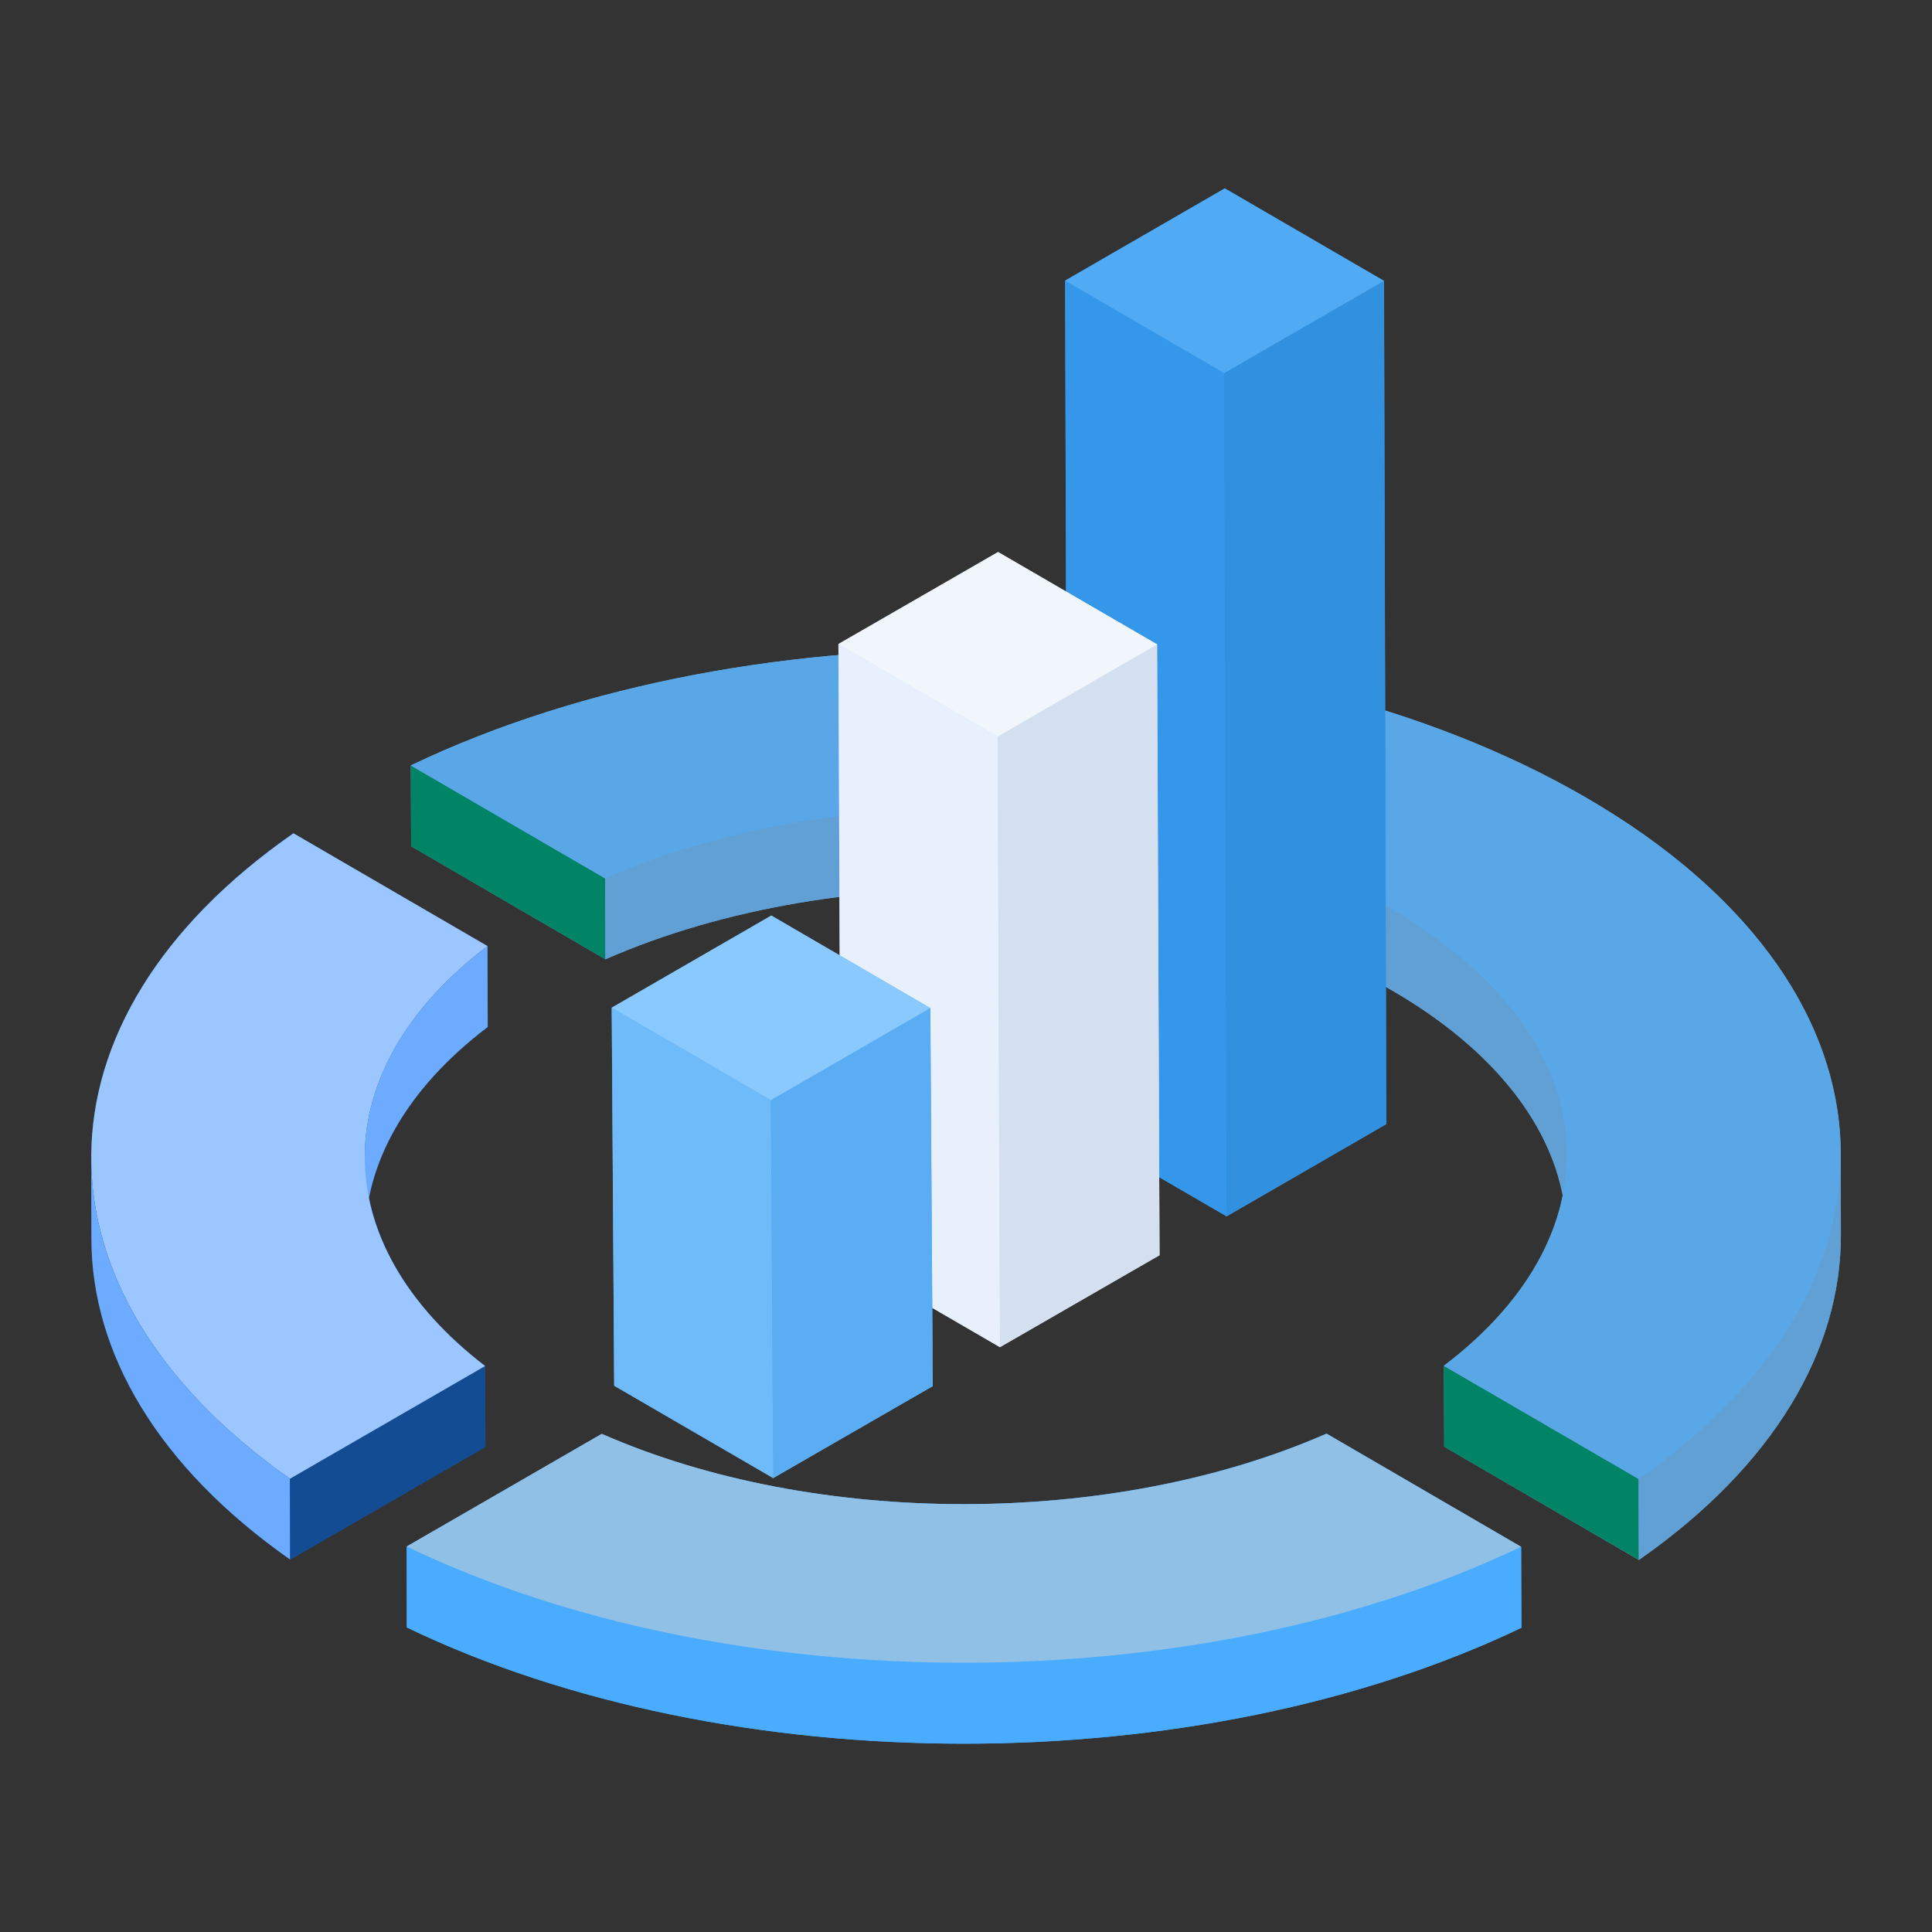 <svg xmlns="http://www.w3.org/2000/svg" enable-background="new 0 0 53 53" viewBox="0 0 53 53" id="DataAnalytics">
  <rect x="0" y="0" width="53" height="53" fill="#333333" stroke="none"/>
  <g fill="#001540" class="color000000 svgShape">
    <path fill="#134c93" d="M13.309,37.476l0.01,2.22l-5.36,3.09c-3.63-2.55-5.44-5.67-5.45-8.79l-0.01-2.22c0-3.17,1.85-6.34,5.55-8.92l5.32,3.1l0.01,2.22c-1.84,1.39-2.92,3.01-3.25,4.67C10.449,34.496,11.519,36.096,13.309,37.476z" class="colorfebc1f svgShape"></path>
    <path fill="#61a0d5" d="M50.499,31.676v2.19c0.01,3.17-1.84,6.35-5.54,8.93l-5.34-3.11l-0.01-2.22c1.84-1.39,2.93-3.01,3.26-4.66C42.479,30.756,40.919,28.756,38.199,27.176c-5.87-3.41-15.11-3.7-21.59-0.86l-5.33-3.1l-0.01-2.22c9.45-4.52,23.45-4.22,32.25,0.89C48.169,24.586,50.499,28.126,50.499,31.676z" class="color72d561 svgShape"></path>
    <path fill="#49acfe" d="M41.739,44.656c-8.88,4.24-21.75,4.24-30.58-0.01v-2.22l5.35-3.09c5.85,2.57,14.01,2.57,19.88-0.01l5.34,3.11L41.739,44.656z" class="color497bfe svgShape"></path>
    <g fill="#001540" class="color000000 svgShape">
      <polygon fill="#018365" points="11.27 20.999 11.277 23.218 16.607 26.316 16.601 24.097" class="color5ec363 svgShape"></polygon>
      <path fill="#61a0d5" d="M42.989,33.88l-0.006-2.219c-0.007-2.427-1.603-4.85-4.788-6.701c-5.871-3.412-15.116-3.703-21.594-0.863l0.006,2.219c6.478-2.84,15.722-2.549,21.594,0.863C41.386,29.03,42.982,31.453,42.989,33.88z" class="color72d561 svgShape"></path>
      <polygon fill="#018365" points="39.608 37.467 39.614 39.686 44.956 42.791 44.95 40.572" class="color5ec363 svgShape"></polygon>
      <path fill="#61a0d5" d="M50.501,33.87l-0.006-2.219c0.009,3.169-1.84,6.341-5.545,8.921l0.006,2.219C48.661,40.211,50.51,37.038,50.501,33.87z" class="color72d561 svgShape"></path>
      <path fill="#5aa7e7" d="M43.519,21.886c-8.801-5.115-22.798-5.409-32.249-0.887l5.33,3.098c6.478-2.84,15.722-2.549,21.594,0.863c5.871,3.412,6.344,8.768,1.414,12.507l5.342,3.104C52.789,35.112,52.32,27,43.519,21.886z" class="color78e75a svgShape"></path>
    </g>
    <g fill="#001540" class="color000000 svgShape">
      <path fill="#6cabff" d="M10.006 31.757l.006 2.219c-.006-2.046 1.116-4.094 3.368-5.803l-.006-2.219C11.122 27.663 10 29.711 10.006 31.757zM2.501 31.777l.006 2.219c.009 3.124 1.826 6.243 5.454 8.788l-.006-2.219C4.327 38.02 2.51 34.9 2.501 31.777z" class="colorffd06c svgShape"></path>
      <polygon fill="#134c93" points="7.955 40.565 7.961 42.784 13.315 39.693 13.309 37.474" class="colorfebc1f svgShape"></polygon>
      <path fill="#9bc6ff" d="M13.309,37.474c-4.422-3.395-4.407-8.125,0.065-11.521l-5.324-3.094c-7.363,5.125-7.399,12.581-0.094,17.706L13.309,37.474z" class="colorffde9b svgShape"></path>
    </g>
    <path fill="#49acfe" d="M11.155,42.425l0.006,2.219c8.823,4.248,21.702,4.255,30.573,0.007l-0.006-2.219C32.857,46.68,19.979,46.673,11.155,42.425z" enable-background="new" class="color497bfe svgShape"></path>
    <g fill="#001540" class="color000000 svgShape">
      <polygon fill="#3291df" points="38.029 30.836 33.649 33.366 29.289 30.836 29.219 7.696 33.599 5.166 37.969 7.706" class="colordf3260 svgShape"></polygon>
      <g fill="#001540" class="color000000 svgShape">
        <polygon fill="#3597e9" points="29.219 7.699 29.285 30.833 33.649 33.369 33.583 10.235" class="colore93565 svgShape"></polygon>
        <polygon fill="#3291df" points="33.583 10.235 33.649 33.369 38.03 30.839 37.965 7.705" class="colordf3260 svgShape"></polygon>
        <polygon fill="#51aaf4" points="29.219 7.699 33.583 10.235 37.965 7.705 33.601 5.169" class="colorf45170 svgShape"></polygon>
      </g>
      <polygon fill="#d4e0f0" points="31.809 34.436 27.429 36.956 23.069 34.426 22.999 17.666 27.379 15.146 31.739 17.676" class="colordedffb svgShape"></polygon>
      <g fill="#001540" class="color000000 svgShape">
        <polygon fill="#e7f0fc" points="23.004 17.669 23.069 34.421 27.433 36.957 27.368 20.205" class="colore9e7fc svgShape"></polygon>
        <polygon fill="#d4e0f0" points="27.368 20.205 27.433 36.957 31.809 34.431 31.744 17.678" class="colordedffb svgShape"></polygon>
        <polygon fill="#f1f6fc" points="23.004 17.669 27.368 20.205 31.744 17.678 27.38 15.142" class="colorf3f1fc svgShape"></polygon>
      </g>
      <polygon fill="#5aadf2" points="25.589 38.026 21.209 40.546 16.849 38.016 16.779 27.646 21.159 25.116 25.519 27.656" class="color7e5af2 svgShape"></polygon>
      <g fill="#001540" class="color000000 svgShape">
        <polygon fill="#6fbaf9" points="16.783 27.642 16.848 38.013 21.212 40.549 21.147 30.179" class="color986ff9 svgShape"></polygon>
        <polygon fill="#5aadf2" points="21.147 30.179 21.212 40.549 25.588 38.023 25.523 27.652" class="color7e5af2 svgShape"></polygon>
        <polygon fill="#8ac9fd" points="16.783 27.642 21.147 30.179 25.523 27.652 21.159 25.116" class="colorb28afd svgShape"></polygon>
      </g>
    </g>
    <g fill="#001540" class="color000000 svgShape">
      <path fill="#91c0e7" d="M36.392,39.33c-5.876,2.579-14.036,2.576-19.884,0.003l-5.354,3.091c8.823,4.248,21.702,4.255,30.573,0.007L36.392,39.33z" class="color57b3fe svgShape"></path>
    </g>
  </g>
</svg>
